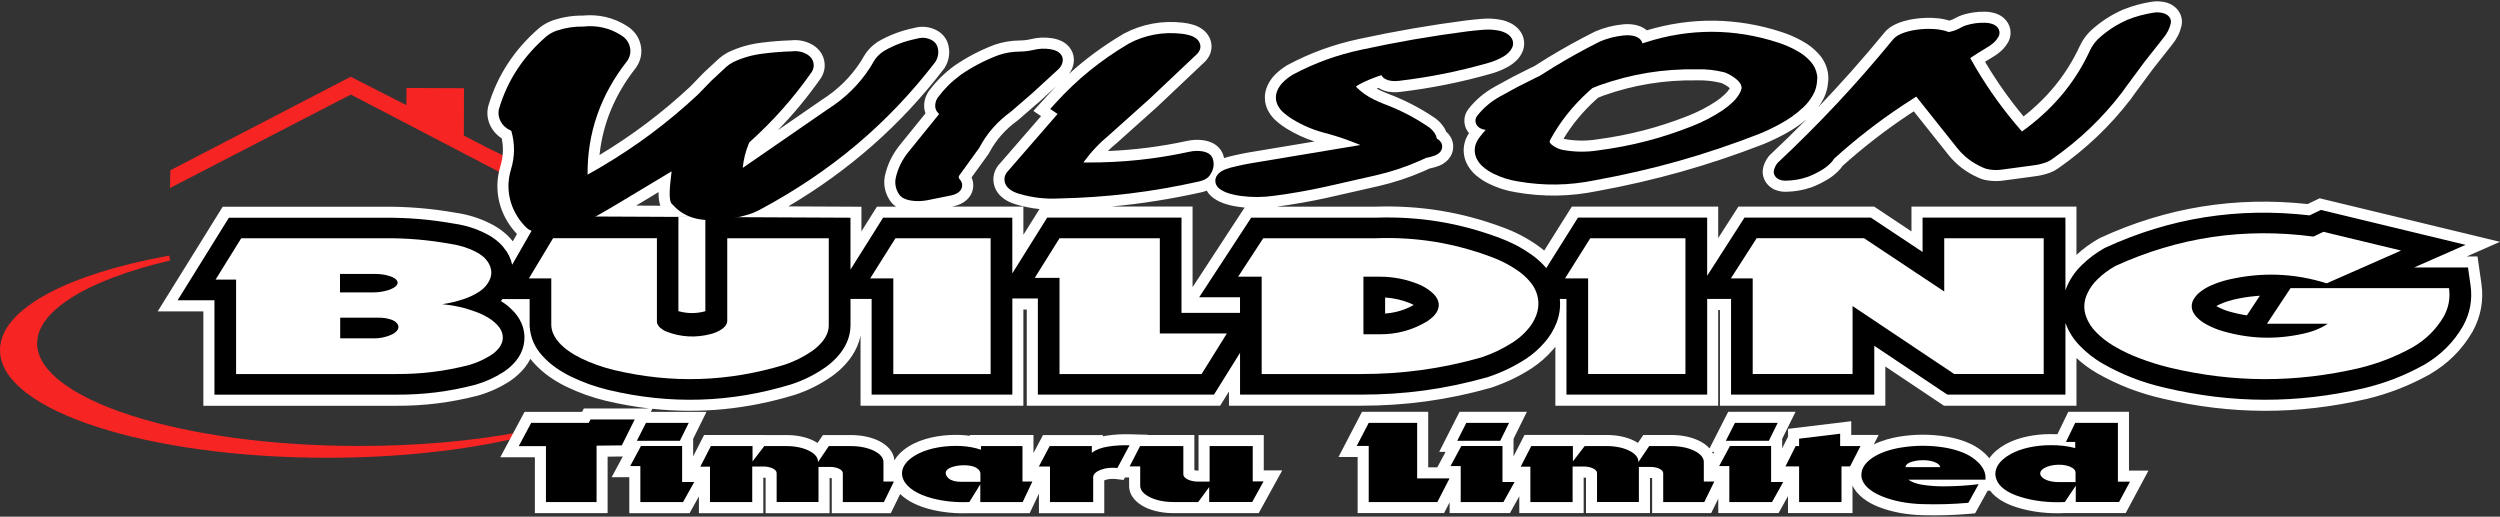 <svg xmlns="http://www.w3.org/2000/svg" id="Layer_1" viewBox="0 0 1500 310"><rect x="0" y="0" width="1500" height="310" fill="#333333" stroke="none"/><defs><style>.cls-1{fill:#f62423;}.cls-1,.cls-2,.cls-3{fill-rule:evenodd;}.cls-2{fill:#fff;}</style></defs><path class="cls-1" d="M311.78,262.4c-17.64,4.2-35.68,7.07-53.7,9.02-20.5,2.22-41.17,3.24-61.8,3.24-25.36,0-50.87-1.53-76-4.97-11.13-1.53-22.22-3.44-33.2-5.84-9.76-2.14-19.46-4.66-28.97-7.74-8.15-2.64-16.24-5.71-23.97-9.41-6.34-3.04-12.63-6.6-18.23-10.88-8.12-6.22-15.91-14.94-15.91-25.77,0-15.51,15.9-26.93,28.08-33.56,9.91-5.39,20.73-9.56,31.47-12.96,13.23-4.2,26.86-7.38,40.51-9.89l1.47-.27.62,2.92-1.45.35c-11.02,2.62-22.01,5.79-32.61,9.8-8.53,3.22-17.09,7.08-24.83,11.92-9.42,5.89-20.98,15.46-20.98,27.66,0,9.77,7.42,17.76,14.71,23.34,5.42,4.15,11.54,7.6,17.69,10.55,7.61,3.65,15.57,6.66,23.59,9.26,9.41,3.05,19.02,5.55,28.68,7.67,10.9,2.39,21.91,4.28,32.96,5.8,24.99,3.43,50.37,4.94,75.59,4.94,16.78,0,33.58-.68,50.3-2.13,15.19-1.32,30.37-3.27,45.37-6.02l1.47-.27.62,2.92-1.45.35Z"></path><path class="cls-1" d="M243.81,63.06l.09-10.28,34.49.14-.07,28.43,14.74,7.62c2.62,1.28,5.24,2.55,7.86,3.83l.74.36.11.82c.36,2.76.24,5.23-.4,7.95l-.45,1.92-90.42-47.11-108.54,56.09.27-10.67,108.18-56.11,33.4,17.03Z"></path><path class="cls-2" d="M1028.53,271.13h-1.29c.23.39.45.8.64,1.21l.65-1.21ZM1193.61,274.94c2.38-3.44,5.92-6.31,9.8-8.45l.03-.02.03-.02c8.02-4.3,17.8-5.96,26.83-5.99,1.38-.01,2.76.01,4.14.08l6.54-13.46h36.41v35.29h11.69l-13.66,25.48h-36.38c-9.76.47-19.73-.51-29.06-3.48-5.83-1.82-12.16-4.93-15.93-9.96h-1.45l-7.53,13.59-3.52.31c-9.4.82-18.71,1.06-28.15.81-9.02-.25-18.1-1.73-26.52-5.08-6.2-2.48-12.66-6.73-15.38-12.76v16.58h-38.69v-10.2l-5.68,10.2h-36.17v-8.67l-4.24,8.67h-35.43v-21.01c-.39-.04-.77-.06-1.09-.05h-.04s-.18,0-.18,0v21.06h-38.39v-21.22c-.48-.07-.96-.1-1.39-.1v21.32h-38.62v-10.11l-5.63,10.11h-36.17v-6.46l-3.33,6.46h-51.86v-33.66h-11.48l14.09-27.11h39.73v33.3h5.45l4.97-9.25h-3.84l12.21-24.05h40.41l-8.01,16.2v10.55l6.58-12.87h35.67v.03h13.8c5.62,0,11.57,1.01,16.62,3.59.69.35,1.36.73,2,1.15l3.2-4.74h16.47c5.73-.03,11.78.92,16.97,3.45,2.38,1.15,4.6,2.68,6.3,4.6l11.19-21.97h40.41l-8.01,16.2v5.69l3.52-7v-4.66l37.91-4.59v8.25h16.44l-2.91,5.67c4.9-2.36,10.31-3.82,14.84-4.59h.01c9.43-1.59,19.05-1.64,28.5-.12h.03c7.63,1.27,15.77,3.84,21.8,8.86,1.55,1.27,2.96,2.66,4.17,4.16ZM1037.89,52.93c-.35-.34-.73-.65-1.15-.95-.92-.64-1.84-1.2-2.85-1.7h-.03s-.03-.03-.03-.03c-.35-.18-.7-.33-1.07-.47-4.8-1.18-9.43-1.69-14.37-1.57h-.13s-.13,0-.13,0c-19.41-.28-37.57,2.62-55.87,9.06l-3.34,1.33-1.62,1.42c-7.65,7-13.91,14.5-19.17,23.22.2.06.39.12.6.17h.01s.14.03.14.03c6.42,1.15,12.57,1.22,19.01.24h.07s.07-.02.07-.02c19.09-2.51,36.83-7.05,54.73-14.12,6.13-2.42,11.74-5.31,17.22-8.97,1.83-1.25,3.5-2.61,5.1-4.14l.02-.02.02-.02c1.05-.99,1.9-2.04,2.65-3.27l.02-.03s.06-.1.09-.15ZM1090.89,64.38c13.83-14.42,27.07-29.34,39.85-44.93l.05-.06.05-.06c1.3-1.52,2.81-2.75,4.54-3.76l.05-.03c1.34-.76,2.7-1.41,4.14-1.95l.06-.02.06-.02c2.97-1.05,5.93-1.79,9.05-2.22,4.8-.72,9.44-.83,14.28-.33h.05s.05.01.05.01c1.55.19,3.05.43,4.56.81.66.15,1.31.33,1.95.54,1.31-.37,2.52-.88,3.74-1.58l.04-.02c1.31-.74,2.65-1.33,4.07-1.8l.08-.03.08-.03c4.53-1.39,9.01-2,13.75-1.85,2.16.04,4.23.41,6.28,1.11l.11.04.11.04c1.65.63,3.13,1.47,4.45,2.65,4.02,3.53,5.2,9.33,2.73,14.1l-.17.33-.14.21c-1.47,2.51-3.33,4.6-5.66,6.36-1.08.84-2.2,1.6-3.39,2.29l-4.7,2.87.29.5c6.86,11.5,14.36,22.1,22.85,32.31,14.71-11.6,25.91-25.33,33.82-42.44l.02-.03c1.47-3.12,3.37-5.82,5.76-8.3l.17-.18.22-.2c5.81-5.43,12.14-9.55,19.4-12.81l.05-.02.25-.11.07-.03c5.48-2.2,10.95-3.68,16.77-4.63,2.85-.49,5.63-.41,8.45.24,1.89.44,3.62,1.22,5.19,2.36,3.75,2.73,5.6,7.33,4.57,11.87v.05s-.03.05-.03.05c-1.01,4.16-2.87,7.79-5.58,11.1l-11.41,14.46-10.7,14.46-2.67,3.73-.07.09c-12.57,16.34-26.77,29.75-43.66,41.59h-.01c-1.48,1.04-3.03,1.85-4.72,2.49l-.07.02-.07.02c-2.99,1.07-5.97,1.78-9.12,2.16l-18.24,2.46c-3.39.52-6.71.52-10.1-.04-1.87-.28-3.64-.79-5.35-1.59l-.22-.1c-7.05-3.13-12.97-7.56-17.79-13.59l-20.8-26.14-3.26,2.12c-13.98,9.34-26.95,19.38-39.45,30.59-.64.93-1.34,1.8-2.13,2.63-1.88,1.98-3.91,3.64-6.21,5.11l-.03.02-.03.02c-3.21,1.99-6.5,3.62-10.02,5l-.39.15-.25.06c-4.82,1.63-9.6,2.45-14.7,2.55-2.22.08-4.35-.26-6.43-1.05l-.08-.03-.08-.03c-1.4-.57-.65-.15-2.1-1.07-4.33-2.73-6.49-7.85-5.09-12.81v-.04c.63-2.15,1.59-4.09,2.93-5.88l.05-.06.61-.79.38-.35c7.43-6.98,14.69-14.06,21.79-21.27-3.95,3.33-8.14,6.15-12.76,8.64-4.27,2.32-8.59,4.38-13.09,6.22l-.05.02-.05.02c-32.62,12.67-65.12,21.82-99.56,28.09h-.06s-.04.02-.04.02c-16.38,3.32-32.3,3.54-48.76.66-5.63-.92-10.83-2.56-15.96-5.06-2.84-1.37-5.39-3.01-7.79-5.04h-.02c-2.58-2.2-4.56-4.8-5.95-7.88l-.04-.09-.04-.09c-2.12-5.11-1.85-10.66.72-15.55.32-.61.67-1.21,1.04-1.78-.57-.68-1.07-1.43-1.49-2.24l-.26-.47-.23-.61c-1.44-3.7-.85-7.83,1.56-11l.03-.04.03-.04c4.43-5.65,9.69-10.02,15.97-13.5l.03-.02,10.33-5.64,10.99-5.54,2.26-1.07,8.22-5.16.04-.02c9.07-5.52,18.3-10.63,27.8-15.39l.33-.18.34-.14c5.21-2.21,10.44-3.54,16.07-4.14,2.29-.28,4.53-.24,6.82.11,1.35.2,2.64.57,3.91,1.06l.08.03.08.03c1.4.58,2.67,1.35,3.79,2.32,26.76-8.07,54.33-7.71,81.01,1.05,4.37,1.42,8.43,3.2,12.43,5.45,3.71,2.04,6.87,4.52,9.71,7.66l.02.02c2.98,3.32,4.87,7.18,5.56,11.6v.03s0,.03,0,.03c.3,2.03.28,4-.04,6.02l-.02.29v.12c-.42,3.56-1.5,6.82-3.27,9.93-.79,1.4-1.66,2.73-2.59,3.98ZM381.68,123.36c4.72.02,9.58.05,14.53.07-.9-2.46-1.12-5.36-1.07-8.18-4.49,2.7-8.97,5.41-13.46,8.11ZM724.07,114.38c-1.16.45-2.34.8-3.56,1.06-18.02,4.01-35.82,6.82-53.86,8.5h48.89v48.36l31.23-47.78c-1.07-.1-2.15-.22-3.23-.36-2.68-.34-5.26-.88-7.84-1.67-2.64-.77-5.04-1.89-7.32-3.43l-.06-.04-.06-.04c-1.08-.76-2.03-1.63-2.87-2.65l-.03-.03-.03-.03c-.48-.59-.89-1.22-1.25-1.87ZM570.98,123.97h43.05v16.92l9.67-15.46c-4.68-.47-9.3-1.38-13.96-2.73-1.54-.44-2.99-1.01-4.44-1.69l-.08-.04-.07-.04c-1.65-.82-3.14-1.82-4.5-3.07-5.08-4.58-6.13-12.08-2.3-17.79l.39-.58,25.89-29.82-4.6-3.12,8.63-9.45c1.64-1.8,3.3-3.56,4.99-5.28l-9.65,8.85-13.28,11.5-.23.17c-7.17,5.21-12.72,11.38-16.9,19.19l-.35.67-10.3,14.25c.77,1.7,1.12,3.56.99,5.5-.21,3.11-1.61,5.92-3.93,7.99-1.51,1.37-3.25,2.38-5.18,3.04-.92.34-1.84.59-2.8.79l-1.04.21ZM537.62,123.97c-.05-.03-.1-.07-.15-.1l-.06-.04-.06-.04c-1.35-.96-2.49-2.11-3.41-3.5-2.95-4.42-4.05-9.64-2.99-14.85l.02-.09.02-.09c1.63-7.07,4.74-13.21,9.36-18.8l14.95-18.46c-.35-.93-.59-1.9-.71-2.92l-.08-.48v-.5c-.14-3.27.74-6.35,2.54-9.1v-.02s.2-.27.2-.27l.1-.14c4.34-5.82,9.25-10.67,15.09-14.99l.1-.07.1-.07c7.45-5.11,15.12-9.13,23.55-12.37l.23-.11.44-.15c4.88-1.64,9.72-2.46,14.87-2.52h.02c2.33-.02,4.54-.26,6.81-.81,4.3-1.06,8.56-1.21,12.93-.51,1.01.16,1.98.4,2.96.71,1.09.34,2.11.76,3.11,1.3h.02c1.49.82,2.78,1.88,3.88,3.16l.03.03.03.03c1.74,2.09,2.73,4.61,2.81,7.33v.05s0,.05,0,.05c.03,2.6-.64,5.05-1.97,7.29l-.02.04c-.29.48-.6.94-.93,1.38,9.79-8.93,20.35-16.68,32.04-23.65l.23-.18.45-.24c11.14-5.93,23.29-8.1,35.82-6.64,1.95.22,3.83.6,5.71,1.15,2.12.6,4.05,1.52,5.85,2.81l.11.08.11.08c1.82,1.42,3.25,3.16,4.17,5.29,1.7,3.93,1.24,8.31-1.17,11.84-.56.84-1.2,1.59-1.93,2.29l-.02.02-28.48,26.92-24.16,21.63-.1.08c-1.88,1.55-3.66,3.15-5.35,4.8,16.06-.64,31.7-2.64,47.66-6.09,3.3-.73,6.57-.84,9.92-.35,1.65.24,3.21.7,4.73,1.37l.04.02.04.02c3.02,1.37,5.39,3.73,6.65,6.82l.08.2.1.3c.22.63.39,1.27.53,1.91.75-.25,1.51-.48,2.3-.67,5.37-1.35,10.74-2.47,16.22-3.31l35.75-5.96c-5.97-1.93-11.57-4.52-17.02-7.89l-.04-.02-.04-.02c-1.73-1.11-3.38-2.29-4.96-3.6l-.05-.04-.08-.07c-2.33-1.86-4.17-4.06-5.59-6.69l-.03-.05-.03-.05c-2.42-4.66-2.61-9.96-.52-14.77v-.03c1.23-2.78,2.9-5.17,5.09-7.27,1.97-1.9,4.07-3.52,6.39-4.96l.27-.2.45-.24c13.79-7.35,27.76-12.38,43.04-15.64,21.18-4.59,42.36-8.26,63.85-11.05h.05s4.37-.5,4.37-.5l4.43-.42,1.12-.08c3.62-.31,7.11-.14,10.68.51,1.22.21,2.4.54,3.58.93l.05.02.05.02c1.7.59,3.26,1.35,4.73,2.38l.03.02.03.02c1.15.81,2.16,1.74,3.04,2.83,3.18,3.89,3.82,9.14,1.6,13.65v.02c-.87,1.73-1.97,3.26-3.36,4.61-1.2,1.18-2.49,2.19-3.92,3.09l-.09.06-.09.05c-3.44,2.03-6.95,3.54-10.8,4.62-18.16,5.19-36.18,8.78-54.94,11.03-2.12.25-4.2.25-6.32-.04-1.92-.26-3.71-.83-5.43-1.71l-.06-.03-.06-.03c-.34-.18-.68-.38-1-.59-.37.14-.73.28-1.1.42.53.28,1.08.56,1.63.82l.04.02.04.02c1.54.75,3.1,1.42,4.69,2.05,9.82,3.68,18.8,8.22,27.52,14.04l.06.04c1.96,1.24,3.64,2.73,5.1,4.53,1.11,1.31,1.97,2.75,2.6,4.3.87.75,1.64,1.61,2.29,2.59,2.91,4.36,2.51,10-.92,13.95-.86,1.01-1.86,1.85-2.98,2.57-.79.5-1.59.93-2.45,1.28l-.09.04-.09.04c-1.93.73-3.86,1.29-5.88,1.68l-3.49,1.61-.07.03c-8.91,3.88-17.86,6.78-27.32,8.97h-.03s-30.97,7.03-30.97,7.03c-9.84,2.14-19.69,3.86-29.67,5.2h59.38c26.54-.85,51.28,3.14,76.18,12.39,7.47,2.72,14.19,6.19,20.71,10.73,1.47,1.02,2.88,2.09,4.22,3.22l16.58-26.37h87.81v18.89l12.12-18.89h81.47l22.37,14.87v-14.87h98.99v28.98c4.07-3.76,8.41-6.91,13.26-9.69l.07-.04.78-.42.19-.09c39.69-18.3,81.04-24.93,124.39-20.27l7.23-3.46,108.21,26.12-19.98,8.78h6.48l2.36,16.39c1.42,9.99-.35,19.56-5.18,28.42l-.11.22-.09.16c-6.32,10.86-14.85,19.24-25.71,25.59l-.45.26-.22.09c-11.88,6.53-23.94,11.2-37.14,14.38h-.03s-.03.01-.03.01c-41.15,9.54-81.31,9.46-122.41-.25-14.16-3.23-26.98-8.2-39.58-15.41l-.04-.02-.04-.02c-4.37-2.59-8.3-5.49-11.96-8.88v28.62h-79.51l-35.17-23.52v23.52h-99.23v-57.4h-1.05v57.4h-97.7v-35.37c-.48.6-.97,1.2-1.49,1.78-3.75,4.34-7.87,7.92-12.65,11.1l-.04.03-.04.03c-7.58,4.87-15.36,8.59-23.9,11.47l-.48.17-.19.05c-25.9,7.32-51.2,10.77-78.11,10.74h-78.94v-8.52l-5.31,8.52h-116.01v-57.7h-2.03v57.7h-97.7v-42.1c-.45,2.24-1.14,4.42-2.07,6.59v.03s-.03.03-.03.03c-1.68,3.79-3.82,7.08-6.59,10.17-2.66,2.98-5.53,5.54-8.81,7.83h-.02c-6.78,4.71-13.82,8.22-21.65,10.83l-.06.02-.28.09c-28.26,8.65-56.75,11.42-85.4,8.35l-.91,1.84h33.39l-8.01,16.2v10.52l6.56-12.83h35.69v.03h13.78c5.63,0,11.6,1.01,16.64,3.59.68.35,1.35.73,1.99,1.15l3.21-4.74h16.45c5.73-.03,11.8.92,16.99,3.45,4.8,2.32,9,6.25,9.47,11.73,2.59-4.53,7.2-7.91,11.89-10.2h.03s.03-.03.03-.03c8.44-4.02,18.55-5.36,27.82-5h.02c1.83.08,3.66.24,5.46.5v-.48h38.17v10.82l5.71-10.79h35.93v.76c.79-.17,1.59-.31,2.38-.43h.03c4.58-.68,9.11-.92,13.74-.8l10.75.28-.09.17h28.08v21.11c.79.18,1.65.24,2.37.23h.04s.09,0,.09,0v-21.32h39.14v21.2h11.08l-14.12,25.65h-50.85c-5.84.03-12.01-.97-17.3-3.53l-.05-.02c-5.18-2.56-9.67-6.9-9.56-13.08v-4.76h-2.51l-.78,1.47-4.5-.53c-2.2-.26-4.81-.12-6.88.69l-.04.02c-.06.02-.12.05-.19.08v19.68h-39.2v-11.75l-5.56,11.75h-36.06c-8.08.33-16.21-.38-24.04-2.44-6.1-1.61-12.91-4.4-17.59-9.06l-5.62,11.5h-35.43v-21.01c-.39-.04-.77-.06-1.09-.05h-.04s-.18,0-.18,0v21.06h-38.39v-21.22c-.47-.07-.95-.1-1.37-.1v21.32h-38.64v-10.08l-5.61,10.08h-36.17v-21.57h-10.58l6.69-12.44-9.11.1v33.9h-43.64v-33.55h-20.75l14.55-27.22h34.5l1.09-2.05h39.16c-8.62-1-17.26-2.53-25.91-4.59h-.02c-8.35-2.02-16.12-4.79-23.86-8.52l-.03-.02c-3.57-1.75-6.93-3.73-10.18-6.02-3.17-2.24-5.98-4.71-8.62-7.55-.93-.99-1.8-2.01-2.61-3.07-.94,1.86-2.09,3.64-3.44,5.32l-.1.13-.16.18c-2.34,2.81-4.95,5.17-7.95,7.26l-.22.17-.24.16c-5.96,3.89-12.12,6.7-18.94,8.71l-.1.03-.33.09c-16.31,4.21-32.23,6.2-49.07,6.12h-115.68v-56.64h-27.4l39.01-62.8h96.46c14.81-.11,29.08,1.08,43.67,3.68l.34.05h.06c7.12,1.11,13.64,3.17,20.09,6.39,3.3,1.63,6.24,3.57,9.02,5.98,1.41,1.21,2.65,2.52,3.83,3.95l.09.11.22.29c.09.11.18.22.27.33l2.52-4.41-.34-.35-.08-.08c-10.12-10.98-13.9-25.73-9.58-40.09v-.02c1.74-5.67,2.01-11.2.84-16.86-6.34-4.02-9.92-11.52-8.13-19.07l.04-.18.05-.18c5.53-18.65,15.84-34.04,30.54-46.77l.12-.1.13-.1c2.42-1.9,5-3.33,7.89-4.36l.06-.02.06-.02c5.87-1.96,11.71-2.89,17.89-2.84,9.27-.93,18.41,1.12,26.3,6.12,4.21,2.53,7.24,6.43,8.37,11.23,1.17,4.86.16,9.76-2.71,13.84l-.12.17-.22.27c-12.21,15.6-19.59,32.93-21.6,52.04,19.71-11.89,37.44-25.21,54.35-40.96l8.19-8.44,9.07-8.43.08-.07c1.55-1.35,3.18-2.48,4.99-3.47l.3-.17.2-.1c6.46-3.08,13-4.92,20.11-5.78,5.82-.74,11.62-1.21,17.48-1.38,4.73-.56,9.42.43,13.49,2.94h.01c3.32,2.07,5.68,5.24,6.53,9.07.86,3.85.03,7.76-2.22,10.99v.02c-7.84,11.14-16.26,21.3-25.55,30.87l25.91-17.88.11-.07c9.8-6.21,17.61-13.76,23.88-23.5l.66-1.11.66-1.14.36-.64.05-.09c2.1-3.54,4.87-6.35,8.3-8.61l.17-.11.17-.1c6.78-3.89,13.74-6.47,21.38-8.05,4.83-1.4,10-.79,14.34,1.78l.03.02.03.02c2.65,1.61,4.65,3.98,5.74,6.88l.04.09.03.09c1.7,4.97,1.09,10.23-1.63,14.7l-.23.43-.33.44c-26.2,34.13-56.94,60.96-93.42,82.58,21.89.1,37.26.18,37.27.18l6.61.03v14.74l9.29-14.77h11.4Z"></path><path class="cls-3" d="M510.29,130.6v31.16l19.59-31.16h77.51v33.41l20.92-33.44h80.59v57.14h35.11v-9.36h-24.5l31.21-47.75h74.82c25.9-.84,49.65,3.01,73.78,11.98,7.04,2.56,13.12,5.71,19.22,9.95,3.53,2.45,6.45,5.09,9.23,8.3l19.02-30.26h77.51v34.9l22.39-34.9h75.84l31.01,20.61v-20.61h85.72v43.62c2.15-5.96,5.43-10.97,10.13-15.44,4.03-3.88,8.16-6.95,13.07-9.76l.52-.28c39.02-18,79.71-24.44,122.77-19.49l6.81-3.26,86.79,20.95-30.9,13.58h32.34l1.54,10.69c1.22,8.58-.27,16.7-4.48,24.38l-.07.14c-5.68,9.76-13.32,17.35-23.32,23.2l-.14.06c-11.54,6.38-22.93,10.83-35.87,13.95-40.28,9.34-79.19,9.25-119.41-.25-13.69-3.12-25.7-7.79-37.79-14.71-5.04-2.98-9.23-6.27-13.25-10.4-3.85-3.94-6.6-8.18-8.51-13.24l-.22-.62v43.08h-70.86l-43.83-29.3v29.3h-85.95v-57.4h-14.32v57.4h-84.43v-57.4h-3.98l.07.82c.32,4.7-.34,9.05-2.04,13.47-1.74,4.41-4.02,8.18-7.19,11.81-3.37,3.91-6.95,7.03-11.31,9.93-7.17,4.61-14.29,8.01-22.46,10.77l-.32.11c-25.49,7.2-49.71,10.52-76.31,10.49h-72.31v-25.08l-15.63,25.08h-105.68v-57.7h-15.31v57.7h-84.43v-57.4h-12.67v15.86c-.02,3.54-.72,6.75-2.13,10.04-1.4,3.15-3.12,5.82-5.47,8.44-2.33,2.62-4.75,4.78-7.65,6.81-6.29,4.36-12.64,7.54-19.97,9.98l-.18.06c-36.41,11.14-72.67,12.26-109.77,3.43-8.03-1.94-15.13-4.47-22.53-8.04-3.33-1.63-6.24-3.35-9.27-5.48-2.87-2.02-5.25-4.13-7.6-6.66-4.84-5.12-7.53-11.25-7.94-18.08l-.02-.25v-16.06h-16.22l-.5.56-.56.62.25.14c2.94,1.86,5.4,3.91,7.73,6.44,2.44,2.67,4.12,5.54,5.23,8.89l.05.14c2.1,7.06.61,14.4-4.09,20.22l-.13.14c-2.03,2.45-4.21,4.42-6.87,6.24l-.14.11c-5.43,3.54-10.9,6.05-17.19,7.9l-.22.06c-15.9,4.11-30.92,5.99-47.39,5.91h-109.05v-56.64h-22.1l30.76-49.52h92.8c14.73-.11,28.14,1.01,42.61,3.6l.41.06c6.52,1.01,12.3,2.84,18.16,5.76,2.85,1.41,5.27,3.01,7.64,5.06,1.15.98,2.1,2,3.05,3.15l.23.31c2.58,3.07,4.23,6.41,5.07,10.26l16.65-29.09,186.35.88"></path><path class="cls-1" d="M1327.61,181.93s0-.03,0-.03h-.05l.05.03Z"></path><path class="cls-1" d="M404.97,187.61l-.14-.14s-.04,0-.05.03c-.02,0-.02.03,0,.03l.2.08Z"></path><path class="cls-3" d="M1245.46,301.22v-9.81l-6.58,9.81c-9.64.48-18.79-.59-26.91-3.18-7.67-2.39-12.67-6.1-14.14-10.49-2.03-5.54,1.13-11.02,8.78-15.24,6.18-3.32,14.54-5.17,23.73-5.2,5.27-.06,10.11.51,14.79,1.72v-3.66h-5.56l5.56-11.45h25.61v35.29h7.24l-6.54,12.2h-25.99ZM1245.33,289.24v-5.71c.02-1.01-.59-1.94-1.85-2.76-2.01-1.27-5.07-2-8.37-1.94-3.46.06-6.58.82-8.77,2.14-2.08,1.29-2.74,2.95-1.79,4.53.7,1.15,2.12,2.11,4.18,2.81,1.88.59,3.93.93,6.17.93h10.43ZM1180.98,301.69c-9.32.82-17.96,1.04-27.39.79-9.07-.25-17.19-1.8-24.23-4.61-8.64-3.46-13.19-8.58-12.46-14.03.7-6.95,9.89-12.96,23.3-15.24,8.71-1.46,17.58-1.52,26.35-.11,7.99,1.32,14.38,3.85,18.66,7.42,4.48,3.66,6.49,7.59,6.06,11.87h-46.3c2.13,1.52,5.07,2.59,8.68,3.12,4.27.65,8.34.93,12.78.9,7.21-.03,13.77-.42,20.76-1.29l-6.2,11.19ZM1143.34,280.27h20.77c-.13-1.01-.99-1.91-2.47-2.64-2.12-1.01-4.82-1.55-7.78-1.52-2.9,0-5.56.45-7.85,1.32-1.76.7-2.72,1.74-2.67,2.84ZM1079.46,301.22v-21.4h-8.17l6.13-12.2h2.04v-4.41l24.63-2.98v7.4h12.21l-6.27,12.2h-5.14v21.4h-25.42ZM1035.49,264.49l5.48-10.77h25.65l-5.32,10.77h-25.81ZM1037.6,301.22v-21.57h-6.11l6.47-12.04h24.7v21.6h7.26l-6.69,12.01h-25.63ZM918.22,301.22v-21.23h-5.79l6.33-12.37h24.97v9.25l7.06-9.22h13.37c5.23,0,9.98,1.01,13.6,2.87,3.62,1.83,5.45,4.22,5.23,6.78l6.51-9.65h12.96c5.36-.03,10.25.93,14.05,2.78,3.8,1.83,5.81,4.25,5.77,6.86v11.64h6.29l-6,12.29h-24.65v-17.24c.04-1.04-.75-1.97-2.26-2.73-1.49-.73-3.44-1.12-5.56-1.1h-6.78v21.06h-25.11v-17.35c.02-1.07-.82-2.05-2.38-2.81-1.56-.76-3.58-1.18-5.79-1.15h-6.49v21.32h-25.35ZM874.33,264.49l5.47-10.77h25.65l-5.32,10.77h-25.79ZM876.42,301.22v-21.57h-6.11l6.47-12.04h24.7v21.6h7.26l-6.69,12.01h-25.63ZM821.23,301.22v-33.66h-7.19l7.19-13.84h29.06v33.3h19.45l-7.33,14.2h-41.17ZM725.52,301.22v-8.97l-6.6,8.97h-14.55c-5.49.03-10.5-.98-14.39-2.87-3.87-1.91-5.93-4.36-5.86-7.06v-11.47h-6.33l6.27-12.2h25.94v16.93c-.02,1.18.91,2.28,2.65,3.15,1.74.84,3.98,1.29,6.43,1.27h6.69v-21.32h25.87v21.2h6.49l-6.81,12.37h-25.79ZM629.99,301.22v-21.29h-6.69l6.51-12.29h25.29v4.05c2.35-1.86,5.77-3.15,10.02-3.8,4.21-.62,8.23-.84,12.6-.73l-7.28,13.64c-3.57-.42-7.19-.03-10.07,1.1-2.8,1.07-4.39,2.64-4.46,4.36v14.96h-25.92ZM588.18,301.22v-10.63l-6.58,10.63c-7.87.34-15.25-.39-22.21-2.22-8.96-2.36-15.13-6.33-17.33-11.19-2.63-5.79.86-11.67,9.43-15.86,6.67-3.18,15.43-4.72,24.7-4.36,4.57.2,8.64.96,12.39,2.25v-2.22h24.9v21.29h5.95l-5.83,12.32h-25.42ZM588.25,289.1v-4.86c-.02-.98-.45-1.86-1.36-2.73-1.24-1.21-3.44-2-6.11-2.25-3.32-.31-6.54,0-9.36.9-2.56.82-4.05,2.19-4,3.68.05,1.15.65,2.22,1.81,3.23,1.49,1.29,4.25,2.05,7.28,2.02h11.74ZM425.99,301.22v-21.23h-5.79l6.33-12.37h24.99v9.25l7.04-9.22h13.37c5.23,0,10,1.01,13.62,2.87,3.6,1.83,5.43,4.22,5.22,6.78l6.52-9.65h12.94c5.36-.03,10.27.93,14.07,2.78,3.78,1.83,5.81,4.25,5.77,6.86v11.64h6.27l-6,12.29h-24.65v-17.24c.05-1.04-.74-1.97-2.24-2.73-1.49-.73-3.44-1.12-5.57-1.1h-6.78v21.06h-25.11v-17.35c.02-1.07-.81-2.05-2.37-2.81-1.58-.76-3.6-1.18-5.81-1.15h-6.47v21.32h-25.36ZM382.1,264.49l5.49-10.77h25.65l-5.32,10.77h-25.81ZM384.21,301.22v-21.57h-6.11l6.47-12.04h24.7v21.6h7.26l-6.69,12.01h-25.63ZM327.57,301.22v-33.55h-16.31l7.46-13.95h34.51l1.09-2.05h26.51l-7.74,15.55-15.15.17v33.83h-30.36Z"></path><path class="cls-2" d="M141.69,224.42h96.09c15.2.06,29.04-1.66,43.72-5.43,4.95-1.46,9.25-3.43,13.55-6.21,1.61-1.1,2.94-2.31,4.19-3.8.57-.73,1.02-1.43,1.43-2.25,1.13-2.19,1.34-4.58.61-6.95-.56-1.72-1.42-3.15-2.67-4.53-1.52-1.66-3.14-3.01-5.09-4.25-2.44-1.55-4.82-2.73-7.55-3.74-6.78-2.56-13.3-4.05-20.56-4.75,4.48-.67,8.5-1.63,12.78-3.04,3.5-1.18,6.52-2.62,9.55-4.61,2.6-1.72,4.52-3.88,5.9-6.58,1.2-2.36,1.47-4.92.77-7.48-.54-1.83-1.38-3.37-2.62-4.86-.52-.65-1.04-1.21-1.67-1.77-1.51-1.29-3.05-2.31-4.84-3.21-4.71-2.33-9.36-3.77-14.59-4.56-13.78-2.5-26.55-3.57-40.58-3.46h-85.36l-15.42,24.83h12.33v56.64Z"></path><path class="cls-2" d="M331.83,142.95l-14.5,24.1h13.44v28.12c.09,1.91.5,3.6,1.31,5.34.9,1.91,2.01,3.57,3.46,5.15,1.7,1.86,3.46,3.4,5.54,4.86,2.42,1.72,4.77,3.09,7.46,4.41,6.47,3.12,12.71,5.34,19.75,7.06,34.63,8.24,68.45,7.2,102.44-3.15,6.09-2.05,11.36-4.67,16.6-8.27,2.06-1.49,3.78-3.01,5.45-4.89,1.43-1.6,2.51-3.23,3.35-5.17.75-1.74,1.13-3.46,1.13-5.34v-52.22h-60.91v49.72c0,.37-.05.7-.16,1.04-.25.79-.63,1.46-1.18,2.08-.66.76-1.38,1.35-2.24,1.91-1.92,1.21-3.87,2.08-6.11,2.67-9.03,2.42-18.09,1.97-26.78-1.41-1.38-.56-2.53-1.29-3.66-2.22-.45-.39-.82-.79-1.17-1.27-.3-.42-.54-.84-.7-1.32-.14-.45-.22-.87-.2-1.35v-49.86h-62.32Z"></path><polygon class="cls-2" points="535.98 224.42 594.38 224.42 594.38 142.95 537.27 142.95 522.12 167.02 535.98 167.02 535.98 224.42"></polygon><path class="cls-2" d="M423.21,130.1l-.45-.03s-15.49.05-15.72.05v56.56l.93.25c5.07,1.27,10.02,1.21,15.04-.14l.2-.06v-56.64Z"></path><path class="cls-3" d="M204,175.43v-11.05h21.06c3.19-.03,6.08.42,9.09,1.38.93.31,1.76.7,2.58,1.21.29.2.54.37.79.62.22.2.39.39.57.62.3.42.47.87.48,1.35.02.51-.13.96-.41,1.38-.14.22-.32.45-.52.65-.39.37-.77.65-1.22.93-1.13.67-2.24,1.18-3.5,1.57-3.23.98-6.33,1.41-9.72,1.35h-19.22Z"></path><path class="cls-3" d="M204.12,203.02v-12.4h23.11c2.42-.03,4.62.28,6.94.96.91.25,1.7.62,2.51,1.1.88.53,1.54,1.21,2.01,2.08.38.7.45,1.46.25,2.22-.16.56-.41,1.04-.79,1.46-.45.53-.93.98-1.52,1.35-.7.48-1.4.87-2.19,1.21-3.46,1.46-6.92,2.11-10.7,2.02h-19.61Z"></path><polygon class="cls-2" points="635.71 224.42 720.96 224.42 736.13 200.06 695.89 200.06 695.89 142.95 635.71 142.95 620.85 166.71 635.71 166.71 635.71 224.42"></polygon><path class="cls-2" d="M757.03,224.42h59.31c25.18.03,48.11-3.12,72.27-9.9,7.08-2.39,13.21-5.31,19.43-9.34,3.32-2.19,6.04-4.58,8.6-7.54,2.22-2.53,3.84-5.17,5.04-8.27,2.69-6.97,1.31-14.59-3.67-20.33-2.13-2.56-4.41-4.61-7.17-6.55-5.16-3.57-10.31-6.24-16.28-8.41-22.57-8.38-44.79-11.98-69.03-11.14h-67.58l-15.06,23.06h14.12v58.41Z"></path><path class="cls-3" d="M818.06,200.57v-34.56h9.61c8.57,0,16.37,1.57,24.2,4.84,3.21,1.43,5.88,3.21,8.37,5.6.82.84,1.45,1.69,2.01,2.7.99,1.77,1.25,3.68.81,5.62-.25,1.01-.65,1.91-1.22,2.78-.65,1.01-1.36,1.86-2.24,2.67-1.04.96-2.06,1.74-3.24,2.53-8.85,5.37-18.48,7.96-28.98,7.82h-9.3Z"></path><path class="cls-2" d="M848.19,182.99l-.14-.08c-.48-.28-.93-.51-1.43-.73l-.22-.11c-5-2.05-9.89-3.21-15.33-3.57v9.62l.66-.06c5.97-.51,11.29-2.17,16.45-5.06"></path><polygon class="cls-2" points="952.87 224.39 1011.27 224.39 1011.27 142.95 954.16 142.95 939.02 167.02 952.87 167.02 952.87 224.39"></polygon><polygon class="cls-2" points="1051.62 224.39 1111.54 224.39 1111.54 183.64 1172.5 224.39 1226.22 224.39 1226.22 142.95 1166.54 142.95 1166.54 174.9 1118.41 142.92 1053.99 142.92 1038.53 167.02 1051.62 167.02 1051.62 224.39"></polygon><path class="cls-2" d="M1469.39,172.87h-95.05l-14.16,21.37h36.46c-.95.68-1.88,1.24-2.94,1.8-3.87,2-7.67,3.32-11.97,4.22-16.33,3.6-32.14,3.07-48.15-1.6-3.51-1.01-6.6-2.31-9.77-4.05-2.2-1.18-4.03-2.53-5.77-4.3-.7-.73-1.27-1.49-1.77-2.36-1.4-2.25-1.61-4.89-.61-7.31.38-.87.82-1.63,1.4-2.39.7-.96,1.43-1.74,2.35-2.53,2.24-1.88,4.55-3.29,7.28-4.47,3.37-1.49,6.56-2.56,10.18-3.43,20.02-4.67,39.58-3.97,59.17,2.17l44.6-19.66-46.59-11.25-5.97,2.87c-41.59-5.51-81.11.37-118.93,17.66-3.96,2.25-7.3,4.75-10.56,7.87-2.67,2.56-4.66,5.31-6.17,8.6-2.17,4.5-2.42,9.34-.72,14,1.31,3.46,3.19,6.38,5.83,9.08,3.21,3.29,6.56,5.93,10.58,8.32,5,2.95,9.81,5.26,15.29,7.34,6.31,2.42,12.21,4.25,18.8,5.85,38.09,9,74.93,9.05,113.07.25,11.67-2.84,21.92-6.81,32.35-12.57,7.99-4.67,14.11-10.71,18.66-18.5,2.94-5.34,3.98-11.02,3.12-16.99"></path><path class="cls-2" d="M1355.93,177.43l-2.99.25c-4.5.42-8.57,1.1-12.98,2.14-2.78.68-5.25,1.49-7.85,2.64-.81.34-1.52.73-2.28,1.18l.07.06.36.2c2.33,1.27,4.57,2.22,7.13,2.95,3.64,1.07,6.99,1.8,10.74,2.36l7.8-11.78Z"></path><path class="cls-3" d="M442.84,130.36c-11.94,1.65-28.02,5.14-39.39-7.7-2.87-1.93-1.3-12.45-.48-19.85-51.33,30.6-70.44,44.51-83.17,35.99l-.11-.03c-1.74-.54-3.15-1.42-4.36-2.69l-.66-.67c-8.71-9.45-11.69-21.78-8.1-33.68,2.37-7.76,2.44-15.39.23-23.2l-.63-.35c-5.18-2.34-8.01-7.63-6.79-12.78,5.05-17.05,14.45-31.45,28.52-43.64,1.85-1.45,3.76-2.52,6.02-3.33,5.31-1.77,10.45-2.58,16.1-2.5,8.1-.89,15.85.89,22.51,5.13,2.81,1.66,4.7,4.14,5.4,7.12.72,2.95.13,5.91-1.68,8.49l-.11.13c-15.9,20.3-23.8,43.08-23.59,67.97l7.47-4.24c21.94-12.94,40.46-26.75,58.72-43.77l8.19-8.43,8.87-8.24c1.2-1.05,2.4-1.88,3.84-2.66l.14-.08c5.81-2.77,11.58-4.4,18.07-5.18,5.88-.75,11.26-1.18,17.17-1.34,3.39-.46,6.67.21,9.5,1.96,1.86,1.15,3.1,2.85,3.55,4.86.45,2.01.04,4-1.18,5.75-11.02,15.68-22.78,28.92-37.32,42.06l-.22.51c-2.03,4.89-3.19,9.56-3.71,14.77l50.71-34.99c10.9-6.9,19.29-15.2,25.97-25.62l.74-1.24.72-1.24.34-.62c1.56-2.63,3.59-4.7,6.24-6.45,6.22-3.57,12.51-5.91,19.7-7.36,3.17-.99,6.52-.62,9.34,1.05,1.42.86,2.42,2.07,2.98,3.54,1.08,3.14.68,6.39-1.11,9.24l-.07.13c-28.45,37.06-62.49,65.72-105.36,88.7-2.69,1.42-5.31,2.47-8.3,3.25l-.11.05c-1.56.46-2.99.83-4.59,1.18"></path><path class="cls-3" d="M1044.98,52.85v-.08c-.05-1.1-.41-2.12-1.09-3.06-.95-1.24-2.01-2.23-3.33-3.17-1.2-.83-2.35-1.53-3.69-2.2-.73-.38-1.43-.67-2.22-.94l-.23-.05c-5.43-1.34-10.56-1.91-16.17-1.77-20.47-.3-39.18,2.74-58.29,9.48l-4.53,1.8-2.53,2.23c-9.55,8.73-16.81,17.91-22.84,28.92-.14.24-.23.48-.29.78v.13c.02.32.13.64.34.91.41.54.86.99,1.43,1.4,1.81,1.32,3.75,2.2,5.99,2.71l.2.03c7.19,1.29,13.96,1.37,21.19.27,19.99-2.63,37.8-7.22,56.3-14.53,6.74-2.66,12.58-5.69,18.5-9.64,2.2-1.5,4.09-3.03,5.99-4.86,1.51-1.42,2.69-2.9,3.75-4.62.75-1.21,1.24-2.39,1.54-3.73M1090.18,49.25l-.04.46c-.3,2.66-1.09,5.05-2.44,7.41-1.6,2.82-3.46,5.18-5.88,7.44-4.28,3.95-8.69,7.09-13.95,9.91-4.14,2.26-8.03,4.11-12.44,5.91-32.64,12.68-63.63,21.43-98.44,27.77l-.13.03c-15.65,3.17-30.58,3.38-46.34.62-5.09-.83-9.61-2.26-14.18-4.48-2.4-1.15-4.43-2.47-6.4-4.14-1.86-1.58-3.23-3.38-4.19-5.53-1.36-3.28-1.2-6.74.47-9.91.54-1.02,1.11-1.91,1.85-2.82,1.09-1.42,2.13-2.66,3.35-4l-.3-.03c-1-.16-1.9-.43-2.8-.86l-.14-.08c-1.09-.59-1.9-1.4-2.42-2.44l-.09-.16-.07-.19c-.61-1.56-.38-3.25.65-4.59,3.84-4.89,8.33-8.67,13.96-11.79l10.23-5.59,10.83-5.45,2.55-1.21,8.51-5.34c9.18-5.59,17.76-10.34,27.46-15.2l.14-.08c4.62-1.96,9.16-3.12,14.23-3.65,1.72-.21,3.33-.19,5.05.08.9.13,1.7.38,2.55.7,1.24.51,2.22,1.26,2.96,2.28.36.56.61,1.1.75,1.72l1.67-.56c26.39-8.59,53.56-8.54,79.89.11,4.05,1.32,7.6,2.87,11.26,4.94,3.14,1.72,5.68,3.73,8.01,6.31,2.17,2.42,3.46,5.1,3.94,8.19.22,1.45.18,2.79-.07,4.24Z"></path><path class="cls-3" d="M1213.15,78.9l3.1-2.26c16.92-12.86,29.22-27.96,37.77-46.43,1.15-2.44,2.6-4.51,4.53-6.53l.09-.08c5.25-4.91,10.88-8.62,17.64-11.66l.13-.05c5.07-2.04,9.93-3.36,15.4-4.24,1.99-.35,3.87-.3,5.84.16,1.04.24,1.94.64,2.78,1.26,1.67,1.21,2.44,3.14,2.01,5.05-.77,3.17-2.17,5.91-4.3,8.51l-11.51,14.58-10.79,14.58-2.63,3.68c-12.08,15.71-25.51,28.49-42.21,40.2-1.04.73-2.08,1.26-3.28,1.72-2.56.91-5,1.5-7.73,1.83l-18.36,2.47c-2.76.43-5.36.43-8.12-.03-1.27-.19-2.42-.51-3.57-1.05l-.29-.13c-6.26-2.77-11.27-6.58-15.34-11.68l-24.56-30.86-8.35,5.42c-14.91,9.96-27.73,19.93-40.87,31.77l-.04.05c-.54.86-1.11,1.61-1.83,2.36-1.51,1.58-3.07,2.87-4.97,4.08-2.9,1.8-5.72,3.2-8.94,4.46l-.11.03c-4.28,1.48-8.42,2.2-13,2.28-1.36.05-2.62-.13-3.89-.62-.39-.16-.73-.32-1.08-.54-1.92-1.21-2.81-3.36-2.24-5.4.39-1.37.99-2.58,1.86-3.76l.25-.32c25.61-24.06,47.32-47.29,69.31-74.12.81-.94,1.72-1.69,2.83-2.34,1.04-.59,2.04-1.07,3.19-1.5,2.58-.91,5.04-1.53,7.78-1.91,4.3-.64,8.3-.75,12.64-.3,1.33.16,2.51.35,3.82.67,1.04.24,1.97.54,2.98.94.25,0,.5-.03.75-.08,2.49-.54,4.66-1.37,6.81-2.61.95-.54,1.88-.94,2.92-1.29,3.85-1.18,7.56-1.69,11.63-1.56,1.51.03,2.89.27,4.3.75.91.35,1.7.78,2.42,1.42,1.79,1.56,2.29,4.03,1.24,6.07l-.05.08c-1.04,1.83-2.33,3.3-4.05,4.59-.9.7-1.76,1.29-2.74,1.85l-5.57,3.41-4.61,3.03,3.42,5.99c8.21,13.78,16.87,25.73,27.57,38"></path><path class="cls-3" d="M862.07,83.17l.14.08c.97.48,1.7,1.15,2.28,2.01,1.24,1.85,1.08,4.22-.43,5.94-.43.51-.91.91-1.51,1.29-.47.3-.91.54-1.43.75-1.85.7-3.58,1.18-5.54,1.5l-4.19,1.93c-8.64,3.76-16.88,6.45-26.17,8.59l-30.92,7.01c-10.11,2.2-19.41,3.81-29.72,5.18-6.88.97-13.3,1.02-20.2.11-2.37-.3-4.52-.75-6.79-1.45-2.04-.59-3.8-1.42-5.52-2.58-.61-.43-1.11-.89-1.58-1.45-1.68-2.09-1.72-4.94-.11-7.06.79-1.02,1.72-1.83,2.89-2.47,1.63-.89,3.24-1.5,5.07-1.96,5.32-1.34,10.22-2.36,15.65-3.2l62.2-10.37-1.86-.78c-5.92-2.39-11.45-4.27-17.64-6.02l-.2-.05c-7.83-1.88-14.64-4.7-21.33-8.84-1.56-.99-2.9-1.96-4.3-3.12l-.13-.11c-1.7-1.34-2.98-2.87-3.98-4.73-1.51-2.9-1.61-6.1-.32-9.08.86-1.96,2.01-3.63,3.6-5.16,1.7-1.64,3.44-2.98,5.52-4.24l.11-.08c13.25-7.06,26.37-11.82,41.32-15.01,21.56-4.67,41.37-8.11,63.31-10.96l4.25-.48,4.3-.4,1.09-.08c3.08-.27,5.93-.13,8.98.43.93.16,1.77.4,2.67.7,1.17.4,2.15.89,3.12,1.56.68.48,1.24.99,1.74,1.61,1.56,1.91,1.85,4.38.79,6.53-.52,1.05-1.17,1.96-2.04,2.82-.88.86-1.77,1.56-2.83,2.23-2.96,1.75-5.88,3.01-9.23,3.95-18.12,5.18-35.06,8.57-53.92,10.82-1.58.19-3.06.19-4.64-.03-1.2-.16-2.26-.51-3.32-1.05-1.06-.56-1.86-1.34-2.4-2.34l-2.47.81c-3.07,1.1-5.79,2.23-8.69,3.6l-2.47,1.32c-.59.32-1.11.67-1.61,1.1l-.07.05c3.3,3.36,6.92,5.91,11.31,7.98,1.76.86,3.39,1.56,5.22,2.28,9.61,3.6,17.91,7.82,26.28,13.4l.13.08c1.4.89,2.55,1.91,3.57,3.17,1.08,1.26,1.74,2.66,2.06,4.24"></path><path class="cls-3" d="M650.04,97.43l.66.05c.54.03,1,.03,1.54.03,21.33.05,40.74-1.99,61.5-6.47,2.53-.56,4.97-.64,7.53-.27,1.09.16,2.06.46,3.05.89,1.54.7,2.65,1.83,3.24,3.28l.04.11c.95,2.79.73,5.64-.61,8.3-.38.73-.79,1.37-1.27,2.07-.43.56-.9,1.02-1.49,1.45-.68.48-1.36.86-2.17,1.18-.99.4-1.92.7-2.96.91-28.14,6.26-54.42,9.45-83.39,10.12h-.2c-8.33.43-16.01-.46-23.95-2.77-1.24-.35-2.31-.78-3.46-1.32-1.13-.56-2.1-1.21-2.99-2.04-2.71-2.42-3.23-6.26-1.25-9.18l.16-.24,30.53-35.15-.09-.05-4.36-2.95,3.46-3.79c12.85-14.1,26.69-25.33,43.56-35.34l.11-.08c9.84-5.24,20.61-7.22,31.94-5.91,1.63.19,3.08.48,4.64.94,1.43.4,2.65.99,3.82,1.83.97.75,1.68,1.61,2.15,2.69.79,1.83.57,3.81-.57,5.48-.3.46-.63.83-1.02,1.21l-28.41,26.86-24,21.48c-6.17,5.1-11.13,10.39-15.74,16.7"></path><path class="cls-3" d="M575.44,105.49l-.04.05c-.25.59-.2,1.24.2,1.77.13.19.25.35.41.51.93,1.07,1.38,2.31,1.29,3.68-.09,1.34-.68,2.55-1.74,3.49-.86.78-1.83,1.34-2.96,1.72-.65.24-1.24.4-1.9.54l-14.11,2.85c-3.37.67-6.54.75-9.95.24-1.27-.19-2.42-.48-3.6-.97-.68-.27-1.25-.59-1.85-.99-.72-.51-1.27-1.07-1.74-1.77-2.01-3.01-2.71-6.39-2.01-9.86,1.38-5.99,3.98-11.2,8.03-16.09l18.03-22.26-.18-.16-.23-.21-.14-.13c-1.04-1.07-1.65-2.31-1.79-3.73l-.02-.11v-.11c-.11-1.91.38-3.65,1.45-5.29l.07-.11c3.93-5.26,8.26-9.59,13.71-13.62,7.13-4.89,14.23-8.62,22.48-11.76l.11-.05c4.23-1.42,8.32-2.12,12.83-2.18,2.89-.03,5.52-.32,8.32-.99,3.46-.86,6.81-.97,10.32-.4.7.11,1.33.27,1.99.48.7.21,1.31.46,1.95.81.79.43,1.43.97,2.01,1.64.81.97,1.24,2.07,1.27,3.28.02,1.37-.32,2.6-1.04,3.81-.5.83-1.09,1.53-1.83,2.2l-15.22,13.97-13,11.25c-8.17,5.94-14.29,12.89-18.86,21.43l-.14.27-12.15,16.81Z"></path></svg>